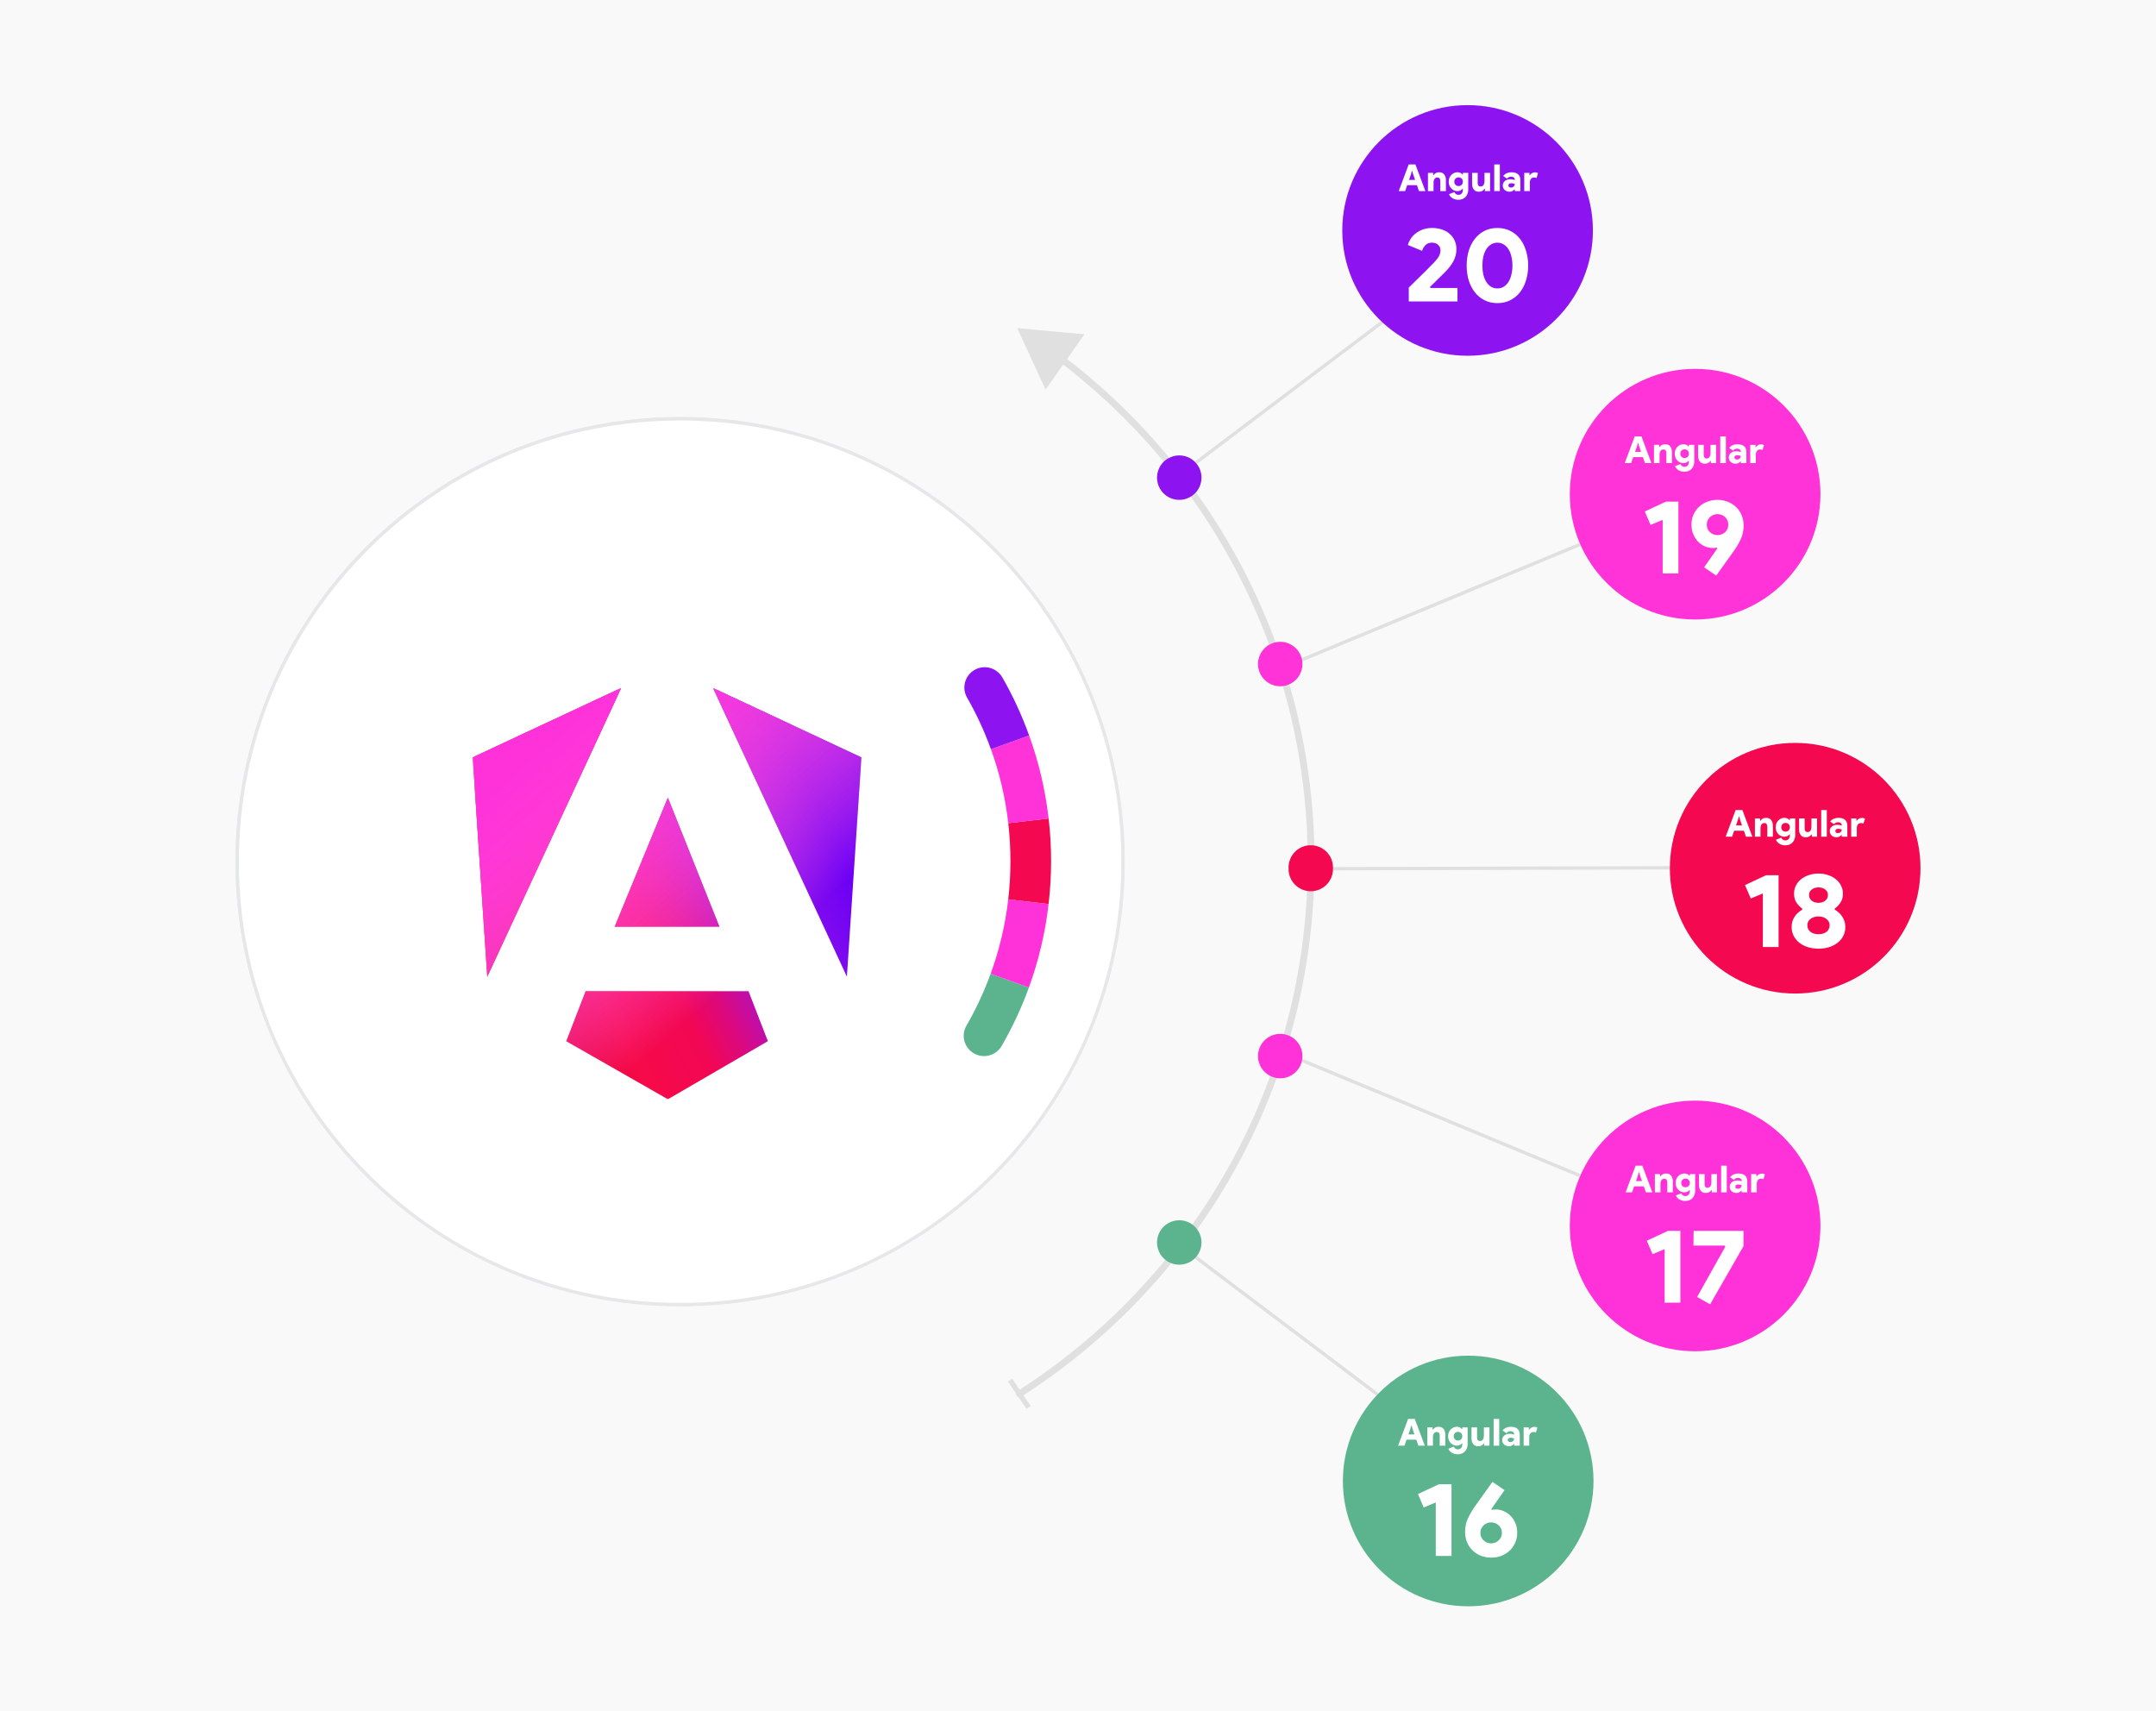 <svg width="645" height="512" viewBox="0 0 645 512" fill="none" xmlns="http://www.w3.org/2000/svg">
<rect width="645" height="512" fill="#F9F9F9"/>
<g style="mix-blend-mode:multiply" opacity="0.08">
<path d="M203.421 390.699C276.853 390.699 336.381 331.171 336.381 257.739C336.381 184.308 276.853 124.779 203.421 124.779C129.989 124.779 70.461 184.308 70.461 257.739C70.461 331.171 129.989 390.699 203.421 390.699Z" fill="black"/>
</g>
<path d="M316.291 106.43C362.401 140.85 392.241 195.83 392.241 257.8C392.241 324.7 357.441 383.48 304.961 417" stroke="#E0E0E0" stroke-width="2.03" stroke-linecap="round" stroke-linejoin="round"/>
<path d="M312.799 116.53L304.309 98.18L324.439 100L312.799 116.53Z" fill="#E0E0E0"/>
<path d="M302.805 412.454L301.547 413.307L307.087 421.487L308.346 420.634L302.805 412.454Z" fill="#E0E0E0"/>
<path d="M203.471 390.3C130.401 390.3 70.961 330.86 70.961 257.8C70.961 184.74 130.401 125.29 203.471 125.29C276.541 125.29 335.981 184.73 335.981 257.8C335.981 330.87 276.541 390.31 203.471 390.31V390.3Z" fill="white"/>
<path d="M203.471 125.79C238.731 125.79 271.881 139.52 296.811 164.45C321.741 189.38 335.471 222.53 335.471 257.79C335.471 293.05 321.741 326.2 296.811 351.13C271.881 376.06 238.731 389.79 203.471 389.79C168.211 389.79 135.061 376.06 110.131 351.13C85.191 326.21 71.461 293.06 71.461 257.8C71.461 222.54 85.191 189.39 110.121 164.46C135.051 139.53 168.201 125.8 203.461 125.8M203.471 124.79C130.011 124.79 70.461 184.34 70.461 257.8C70.461 331.26 130.011 390.81 203.471 390.81C276.931 390.81 336.481 331.26 336.481 257.8C336.481 184.34 276.931 124.79 203.471 124.79Z" fill="#E6E7E8"/>
<path d="M307.81 295.43C305.6 301.53 302.86 307.37 299.66 312.91C297.92 315.92 294 316.86 291.08 314.96C288.38 313.21 287.5 309.64 289.11 306.86C291.96 301.93 294.39 296.73 296.36 291.31L307.8 295.42L307.81 295.43Z" fill="#5BB48D"/>
<path d="M313.701 270.45C312.711 279.12 310.701 287.49 307.811 295.43L296.371 291.32C298.941 284.24 300.741 276.79 301.631 269.06L313.701 270.46V270.45Z" fill="#FF32D9"/>
<path d="M314.449 257.609C314.449 261.959 314.199 266.239 313.699 270.449L301.629 269.049C302.069 265.299 302.289 261.479 302.289 257.609C302.289 253.739 302.069 249.979 301.639 246.259L313.709 244.859C314.209 249.049 314.449 253.299 314.449 257.609Z" fill="#F4084F"/>
<path d="M313.709 244.859L301.639 246.259C300.759 238.579 298.999 231.169 296.449 224.139L307.879 220.029C310.749 227.929 312.729 236.249 313.709 244.869V244.859Z" fill="#FF33D8"/>
<path d="M307.878 220.029L296.448 224.139C294.508 218.749 292.108 213.579 289.298 208.669C287.708 205.889 288.578 202.339 291.268 200.589C294.208 198.679 298.138 199.649 299.878 202.689C303.028 208.189 305.708 213.979 307.878 220.019V220.029Z" fill="#8D14F0"/>
<path d="M478.572 160.43L386.402 198.66" stroke="#E0E0E0" stroke-width="1.01" stroke-linecap="round" stroke-linejoin="round"/>
<path d="M433.191 81.5L355.711 139.98" stroke="#E0E0E0" stroke-width="1.01" stroke-linecap="round" stroke-linejoin="round"/>
<path d="M349.462 137.129C346.292 138.969 345.202 143.039 347.032 146.219C348.872 149.389 352.942 150.489 356.122 148.649C359.302 146.809 360.392 142.739 358.552 139.559C357.322 137.429 355.082 136.239 352.792 136.239C351.662 136.239 350.522 136.529 349.472 137.139L349.462 137.129Z" fill="#8D14F0"/>
<path d="M381.282 192.24C377.732 193.18 375.632 196.83 376.572 200.37C377.522 203.92 381.172 206.02 384.712 205.08C388.262 204.13 390.362 200.48 389.422 196.93C388.622 193.96 385.932 192 382.992 192C382.432 192 381.852 192.08 381.272 192.23L381.282 192.24Z" fill="#FF33D8"/>
<path d="M439.052 106.43C459.758 106.43 476.542 89.645 476.542 68.94C476.542 48.235 459.758 31.45 439.052 31.45C418.347 31.45 401.562 48.235 401.562 68.94C401.562 89.645 418.347 106.43 439.052 106.43Z" fill="#8D14F0"/>
<path d="M421.433 49.194H423.441L426.43 57.18H424.512L423.898 55.395H420.976L420.363 57.18H418.444L421.433 49.194ZM423.341 53.811L422.761 52.138L422.493 51.157H422.382L422.114 52.138L421.534 53.811H423.341ZM428.753 52.406H428.864C429.236 51.826 429.794 51.536 430.537 51.536C431.222 51.536 431.731 51.755 432.065 52.194C432.4 52.633 432.567 53.209 432.567 53.923V57.18H430.894V54.112C430.894 53.815 430.824 53.573 430.682 53.388C430.541 53.194 430.322 53.097 430.024 53.097C429.645 53.097 429.355 53.242 429.154 53.532C428.961 53.822 428.864 54.202 428.864 54.67V57.18H427.191V51.714H428.753V52.406ZM436.292 59.767C435.898 59.767 435.545 59.715 435.233 59.611C434.92 59.514 434.645 59.384 434.407 59.221C434.177 59.065 433.983 58.886 433.827 58.685C433.679 58.492 433.567 58.295 433.493 58.094L435.099 57.459C435.203 57.741 435.367 57.949 435.59 58.083C435.813 58.224 436.047 58.295 436.292 58.295C436.694 58.295 437.017 58.165 437.263 57.905C437.515 57.644 437.642 57.273 437.642 56.789V56.488H437.53C437.188 56.949 436.668 57.18 435.969 57.18C435.657 57.18 435.348 57.117 435.043 56.99C434.738 56.856 434.463 56.67 434.218 56.432C433.972 56.187 433.775 55.89 433.627 55.54C433.478 55.191 433.403 54.797 433.403 54.358C433.403 53.919 433.478 53.525 433.627 53.175C433.775 52.826 433.972 52.532 434.218 52.294C434.463 52.049 434.738 51.863 435.043 51.737C435.348 51.603 435.657 51.536 435.969 51.536C436.668 51.536 437.188 51.767 437.53 52.227H437.642V51.714H439.248V56.711C439.248 57.157 439.177 57.566 439.036 57.938C438.902 58.317 438.705 58.641 438.445 58.908C438.192 59.184 437.884 59.395 437.519 59.544C437.155 59.693 436.746 59.767 436.292 59.767ZM436.359 55.663C436.515 55.663 436.668 55.637 436.816 55.585C436.973 55.525 437.11 55.443 437.229 55.339C437.356 55.228 437.456 55.09 437.53 54.927C437.605 54.763 437.642 54.574 437.642 54.358C437.642 54.142 437.605 53.953 437.53 53.789C437.456 53.625 437.356 53.492 437.229 53.388C437.11 53.276 436.973 53.194 436.816 53.142C436.668 53.083 436.515 53.053 436.359 53.053C436.203 53.053 436.047 53.083 435.891 53.142C435.742 53.194 435.604 53.276 435.478 53.388C435.359 53.492 435.262 53.625 435.188 53.789C435.114 53.953 435.077 54.142 435.077 54.358C435.077 54.574 435.114 54.763 435.188 54.927C435.262 55.09 435.359 55.228 435.478 55.339C435.604 55.443 435.742 55.525 435.891 55.585C436.047 55.637 436.203 55.663 436.359 55.663ZM444.217 56.488H444.106C443.734 57.068 443.176 57.358 442.432 57.358C441.748 57.358 441.239 57.139 440.904 56.7C440.57 56.261 440.403 55.685 440.403 54.971V51.714H442.076V54.782C442.076 55.079 442.146 55.325 442.287 55.518C442.429 55.704 442.648 55.797 442.946 55.797C443.325 55.797 443.611 55.652 443.804 55.362C444.005 55.072 444.106 54.692 444.106 54.224V51.714H445.779V57.18H444.217V56.488ZM447.026 57.18V49.194H448.699V57.18H447.026ZM453.17 56.689H453.058C452.88 56.882 452.675 57.042 452.445 57.169C452.222 57.295 451.932 57.358 451.575 57.358C451.3 57.358 451.04 57.313 450.794 57.224C450.556 57.135 450.344 57.009 450.158 56.845C449.98 56.681 449.839 56.484 449.735 56.254C449.63 56.023 449.578 55.767 449.578 55.484C449.578 55.209 449.634 54.96 449.746 54.737C449.857 54.507 450.01 54.309 450.203 54.146C450.396 53.982 450.623 53.856 450.883 53.767C451.151 53.678 451.441 53.633 451.753 53.633C452.088 53.633 452.363 53.655 452.579 53.7C452.802 53.744 452.999 53.796 453.17 53.856V53.711C453.17 53.473 453.069 53.272 452.869 53.109C452.675 52.938 452.411 52.852 452.077 52.852C451.593 52.852 451.177 53.049 450.828 53.443L449.69 52.64C450.002 52.268 450.363 51.993 450.772 51.815C451.188 51.629 451.646 51.536 452.144 51.536C453.036 51.536 453.709 51.737 454.163 52.138C454.616 52.532 454.843 53.135 454.843 53.945V57.18H453.17V56.689ZM453.17 55.027C452.999 54.96 452.828 54.908 452.657 54.871C452.493 54.834 452.322 54.815 452.144 54.815C451.846 54.815 451.623 54.878 451.474 55.005C451.326 55.124 451.251 55.28 451.251 55.473C451.251 55.666 451.322 55.823 451.463 55.942C451.605 56.053 451.791 56.109 452.021 56.109C452.207 56.109 452.37 56.079 452.512 56.02C452.66 55.953 452.783 55.867 452.88 55.763C452.977 55.659 453.047 55.544 453.092 55.417C453.144 55.284 453.17 55.154 453.17 55.027ZM456.001 51.714H457.563V52.406H457.674C457.823 52.168 458.035 51.967 458.31 51.804C458.585 51.64 458.89 51.558 459.225 51.558C459.425 51.558 459.6 51.584 459.749 51.636C459.898 51.681 460.02 51.733 460.117 51.792L459.682 53.265C459.585 53.213 459.481 53.172 459.37 53.142C459.265 53.112 459.128 53.097 458.957 53.097C458.54 53.097 458.221 53.242 457.998 53.532C457.782 53.822 457.674 54.202 457.674 54.67V57.18H456.001V51.714Z" fill="white"/>
<path d="M427.956 86.161H436.025V90.18H421.457V86.035C422.713 84.801 423.875 83.66 424.942 82.613C425.402 82.174 425.863 81.724 426.323 81.263C426.763 80.803 427.171 80.384 427.548 80.007C427.946 79.61 428.291 79.264 428.584 78.971C428.898 78.657 429.128 78.417 429.275 78.249C429.882 77.58 430.311 76.993 430.562 76.491C430.813 75.968 430.939 75.403 430.939 74.796C430.939 74.189 430.708 73.676 430.248 73.257C429.808 72.818 429.191 72.598 428.396 72.598C427.6 72.598 426.962 72.828 426.48 73.289C426.02 73.728 425.675 74.314 425.444 75.047L421.175 73.289C421.363 72.64 421.656 72.012 422.054 71.405C422.451 70.798 422.954 70.264 423.561 69.804C424.168 69.323 424.879 68.935 425.695 68.642C426.533 68.349 427.454 68.203 428.458 68.203C429.589 68.203 430.604 68.37 431.504 68.705C432.404 69.019 433.157 69.459 433.764 70.024C434.392 70.589 434.873 71.259 435.208 72.033C435.543 72.807 435.711 73.645 435.711 74.545C435.711 75.842 435.407 77.046 434.8 78.155C434.214 79.243 433.387 80.322 432.32 81.389L427.799 85.847L427.956 86.161ZM447.975 90.682C446.552 90.682 445.275 90.4 444.145 89.834C443.015 89.269 442.052 88.484 441.256 87.48C440.461 86.475 439.844 85.292 439.404 83.932C438.985 82.55 438.776 81.054 438.776 79.442C438.776 77.831 438.985 76.345 439.404 74.984C439.844 73.603 440.461 72.41 441.256 71.405C442.052 70.4 443.015 69.615 444.145 69.05C445.275 68.485 446.552 68.203 447.975 68.203C449.377 68.203 450.644 68.485 451.774 69.05C452.925 69.615 453.898 70.4 454.694 71.405C455.489 72.41 456.096 73.603 456.515 74.984C456.954 76.345 457.174 77.831 457.174 79.442C457.174 81.054 456.954 82.55 456.515 83.932C456.096 85.292 455.489 86.475 454.694 87.48C453.898 88.484 452.925 89.269 451.774 89.834C450.644 90.4 449.377 90.682 447.975 90.682ZM447.975 86.287C448.687 86.287 449.315 86.119 449.859 85.784C450.424 85.428 450.895 84.947 451.272 84.34C451.669 83.733 451.962 83.011 452.151 82.174C452.36 81.337 452.465 80.426 452.465 79.442C452.465 78.459 452.36 77.548 452.151 76.711C451.962 75.874 451.669 75.152 451.272 74.545C450.895 73.938 450.424 73.467 449.859 73.132C449.315 72.776 448.687 72.598 447.975 72.598C447.263 72.598 446.625 72.776 446.06 73.132C445.516 73.467 445.045 73.938 444.647 74.545C444.27 75.152 443.977 75.874 443.768 76.711C443.58 77.548 443.486 78.459 443.486 79.442C443.486 80.426 443.58 81.337 443.768 82.174C443.977 83.011 444.27 83.733 444.647 84.34C445.045 84.947 445.516 85.428 446.06 85.784C446.625 86.119 447.263 86.287 447.975 86.287Z" fill="white"/>
<path d="M507.123 185.33C527.828 185.33 544.613 168.545 544.613 147.84C544.613 127.134 527.828 110.35 507.123 110.35C486.418 110.35 469.633 127.134 469.633 147.84C469.633 168.545 486.418 185.33 507.123 185.33Z" fill="#FF33D8"/>
<path d="M506.85 259.59L392.25 259.9" stroke="#E0E0E0" stroke-width="1.01" stroke-linecap="round" stroke-linejoin="round"/>
<path d="M385.492 259.979V259.749V259.529C385.482 255.859 388.452 252.869 392.122 252.869C395.792 252.859 398.782 255.829 398.782 259.499V259.749V259.979C398.782 263.649 395.812 266.629 392.142 266.629C388.462 266.629 385.492 263.649 385.492 259.979Z" fill="#F4084F"/>
<path d="M537.052 297.23C557.758 297.23 574.542 280.445 574.542 259.74C574.542 239.035 557.758 222.25 537.052 222.25C516.347 222.25 499.562 239.035 499.562 259.74C499.562 280.445 516.347 297.23 537.052 297.23Z" fill="#F4084F"/>
<mask id="mask0_631_1699" style="mask-type:luminance" maskUnits="userSpaceOnUse" x="141" y="205" width="118" height="125">
<path d="M258.172 205.829H141.422V329.339H258.172V205.829Z" fill="white"/>
</mask>
<g mask="url(#mask0_631_1699)">
<path d="M257.704 226.579L253.364 292.189L213.324 205.829L257.714 226.579H257.704ZM229.714 311.489L199.804 328.859L169.414 311.489L175.204 296.529H223.934L229.724 311.489H229.714ZM199.804 238.639L215.244 277.239H183.884L199.804 238.639ZM145.774 292.189L141.434 226.579L185.824 205.829L145.784 292.189H145.774Z" fill="url(#paint0_linear_631_1699)"/>
<path d="M257.704 226.579L253.364 292.189L213.324 205.829L257.714 226.579H257.704ZM229.714 311.489L199.804 328.859L169.414 311.489L175.204 296.529H223.934L229.724 311.489H229.714ZM199.804 238.639L215.244 277.239H183.884L199.804 238.639ZM145.774 292.189L141.434 226.579L185.824 205.829L145.784 292.189H145.774Z" fill="url(#paint1_linear_631_1699)"/>
</g>
<path d="M257.7 226.579L253.36 292.189L213.32 205.829L257.71 226.579H257.7ZM229.71 311.489L199.8 328.859L169.41 311.489L175.2 296.529H223.93L229.72 311.489H229.71ZM199.8 238.639L215.24 277.239H183.88L199.8 238.639ZM145.77 292.189L141.43 226.579L185.82 205.829L145.78 292.189H145.77Z" fill="url(#paint2_linear_631_1699)"/>
<path d="M478.572 354.169L386.402 315.939" stroke="#E0E0E0" stroke-width="1.01" stroke-linecap="round" stroke-linejoin="round"/>
<path d="M433.191 433.099L355.711 374.619" stroke="#E0E0E0" stroke-width="1.01" stroke-linecap="round" stroke-linejoin="round"/>
<path d="M349.462 377.47C346.292 375.63 345.202 371.56 347.032 368.38C348.872 365.21 352.942 364.11 356.122 365.95C359.302 367.79 360.392 371.86 358.552 375.04C357.322 377.17 355.082 378.36 352.792 378.36C351.662 378.36 350.522 378.07 349.472 377.46L349.462 377.47Z" fill="#5BB48D"/>
<path d="M381.282 322.359C377.732 321.419 375.632 317.769 376.572 314.229C377.522 310.679 381.172 308.579 384.712 309.519C388.262 310.469 390.362 314.119 389.422 317.669C388.622 320.639 385.932 322.599 382.992 322.599C382.432 322.599 381.852 322.519 381.272 322.369L381.282 322.359Z" fill="#FF32D9"/>
<path d="M439.232 480.549C459.937 480.549 476.722 463.764 476.722 443.059C476.722 422.354 459.937 405.569 439.232 405.569C418.527 405.569 401.742 422.354 401.742 443.059C401.742 463.764 418.527 480.549 439.232 480.549Z" fill="#5BB48D"/>
<path d="M507.123 404.25C527.828 404.25 544.613 387.465 544.613 366.76C544.613 346.054 527.828 329.27 507.123 329.27C486.418 329.27 469.633 346.054 469.633 366.76C469.633 387.465 486.418 404.25 507.123 404.25Z" fill="#FF32D9"/>
<path d="M489.051 130.559H491.058L494.047 138.545H492.129L491.516 136.76H488.593L487.98 138.545H486.062L489.051 130.559ZM490.958 135.177L490.378 133.503L490.11 132.522H489.999L489.731 133.503L489.151 135.177H490.958ZM496.37 133.771H496.482C496.853 133.191 497.411 132.901 498.155 132.901C498.839 132.901 499.348 133.121 499.683 133.559C500.017 133.998 500.185 134.574 500.185 135.288V138.545H498.512V135.478C498.512 135.18 498.441 134.939 498.3 134.753C498.158 134.559 497.939 134.463 497.642 134.463C497.262 134.463 496.972 134.608 496.772 134.898C496.578 135.188 496.482 135.567 496.482 136.035V138.545H494.809V133.08H496.37V133.771ZM503.909 141.133C503.515 141.133 503.162 141.081 502.85 140.976C502.538 140.88 502.262 140.75 502.024 140.586C501.794 140.43 501.601 140.251 501.445 140.051C501.296 139.857 501.184 139.66 501.11 139.46L502.716 138.824C502.82 139.106 502.984 139.315 503.207 139.448C503.43 139.59 503.664 139.66 503.909 139.66C504.311 139.66 504.634 139.53 504.88 139.27C505.133 139.01 505.259 138.638 505.259 138.155V137.853H505.148C504.805 138.314 504.285 138.545 503.586 138.545C503.274 138.545 502.965 138.482 502.66 138.355C502.355 138.221 502.08 138.036 501.835 137.798C501.59 137.552 501.392 137.255 501.244 136.905C501.095 136.556 501.021 136.162 501.021 135.723C501.021 135.284 501.095 134.89 501.244 134.541C501.392 134.191 501.59 133.898 501.835 133.66C502.08 133.414 502.355 133.228 502.66 133.102C502.965 132.968 503.274 132.901 503.586 132.901C504.285 132.901 504.805 133.132 505.148 133.593H505.259V133.08H506.865V138.076C506.865 138.523 506.795 138.932 506.653 139.303C506.519 139.683 506.322 140.006 506.062 140.274C505.809 140.549 505.501 140.761 505.136 140.909C504.772 141.058 504.363 141.133 503.909 141.133ZM503.976 137.028C504.133 137.028 504.285 137.002 504.434 136.95C504.59 136.89 504.727 136.809 504.846 136.705C504.973 136.593 505.073 136.455 505.148 136.292C505.222 136.128 505.259 135.939 505.259 135.723C505.259 135.507 505.222 135.318 505.148 135.154C505.073 134.991 504.973 134.857 504.846 134.753C504.727 134.641 504.59 134.559 504.434 134.507C504.285 134.448 504.133 134.418 503.976 134.418C503.82 134.418 503.664 134.448 503.508 134.507C503.359 134.559 503.222 134.641 503.095 134.753C502.976 134.857 502.88 134.991 502.805 135.154C502.731 135.318 502.694 135.507 502.694 135.723C502.694 135.939 502.731 136.128 502.805 136.292C502.88 136.455 502.976 136.593 503.095 136.705C503.222 136.809 503.359 136.89 503.508 136.95C503.664 137.002 503.82 137.028 503.976 137.028ZM511.834 137.853H511.723C511.351 138.433 510.793 138.723 510.05 138.723C509.366 138.723 508.856 138.504 508.522 138.065C508.187 137.627 508.02 137.05 508.02 136.337V133.08H509.693V136.147C509.693 136.444 509.763 136.69 509.905 136.883C510.046 137.069 510.265 137.162 510.563 137.162C510.942 137.162 511.228 137.017 511.422 136.727C511.622 136.437 511.723 136.058 511.723 135.589V133.08H513.396V138.545H511.834V137.853ZM514.643 138.545V130.559H516.316V138.545H514.643ZM520.787 138.054H520.675C520.497 138.247 520.293 138.407 520.062 138.534C519.839 138.66 519.549 138.723 519.192 138.723C518.917 138.723 518.657 138.679 518.411 138.59C518.173 138.5 517.961 138.374 517.776 138.21C517.597 138.047 517.456 137.85 517.352 137.619C517.248 137.389 517.196 137.132 517.196 136.85C517.196 136.574 517.251 136.325 517.363 136.102C517.474 135.872 517.627 135.675 517.82 135.511C518.013 135.348 518.24 135.221 518.501 135.132C518.768 135.043 519.058 134.998 519.371 134.998C519.705 134.998 519.98 135.02 520.196 135.065C520.419 135.11 520.616 135.162 520.787 135.221V135.076C520.787 134.838 520.687 134.637 520.486 134.474C520.293 134.303 520.029 134.217 519.694 134.217C519.211 134.217 518.794 134.414 518.445 134.808L517.307 134.005C517.619 133.634 517.98 133.358 518.389 133.18C518.805 132.994 519.263 132.901 519.761 132.901C520.653 132.901 521.326 133.102 521.78 133.503C522.233 133.898 522.46 134.5 522.46 135.31V138.545H520.787V138.054ZM520.787 136.392C520.616 136.325 520.445 136.273 520.274 136.236C520.11 136.199 519.939 136.18 519.761 136.18C519.463 136.18 519.24 136.244 519.092 136.37C518.943 136.489 518.869 136.645 518.869 136.838C518.869 137.032 518.939 137.188 519.081 137.307C519.222 137.418 519.408 137.474 519.638 137.474C519.824 137.474 519.988 137.444 520.129 137.385C520.278 137.318 520.4 137.233 520.497 137.128C520.594 137.024 520.664 136.909 520.709 136.783C520.761 136.649 520.787 136.519 520.787 136.392ZM523.618 133.08H525.18V133.771H525.291C525.44 133.533 525.652 133.332 525.927 133.169C526.202 133.005 526.507 132.924 526.842 132.924C527.043 132.924 527.217 132.95 527.366 133.002C527.515 133.046 527.637 133.098 527.734 133.158L527.299 134.63C527.202 134.578 527.098 134.537 526.987 134.507C526.883 134.478 526.745 134.463 526.574 134.463C526.158 134.463 525.838 134.608 525.615 134.898C525.399 135.188 525.291 135.567 525.291 136.035V138.545H523.618V133.08Z" fill="white"/>
<path d="M497.41 171.545V155.533L493.799 157.04L492.072 153.021L498.383 150.07H502.119V171.545H497.41ZM512.364 163.947C511.548 163.947 510.753 163.78 509.978 163.445C509.225 163.089 508.555 162.608 507.969 162.001C507.383 161.394 506.912 160.661 506.556 159.803C506.2 158.945 506.023 158.003 506.023 156.977C506.023 155.847 506.232 154.822 506.65 153.901C507.09 152.98 507.666 152.195 508.377 151.546C509.089 150.897 509.905 150.405 510.826 150.07C511.768 149.714 512.731 149.537 513.714 149.537C514.907 149.537 515.985 149.735 516.948 150.133C517.932 150.531 518.769 151.075 519.46 151.766C520.151 152.456 520.684 153.273 521.061 154.215C521.438 155.135 521.626 156.13 521.626 157.197C521.626 158.725 521.333 160.117 520.747 161.373C520.161 162.608 519.387 163.895 518.424 165.234L513.432 172.204L509.821 169.724L513.777 164.041L513.557 163.822C513.39 163.863 513.202 163.895 512.992 163.916C512.783 163.937 512.574 163.947 512.364 163.947ZM513.84 153.806C513.421 153.806 513.013 153.88 512.616 154.026C512.239 154.173 511.904 154.382 511.611 154.654C511.318 154.926 511.077 155.261 510.889 155.659C510.7 156.035 510.606 156.465 510.606 156.946C510.606 157.448 510.7 157.898 510.889 158.296C511.077 158.673 511.318 158.997 511.611 159.269C511.904 159.52 512.239 159.719 512.616 159.866C513.013 160.012 513.421 160.086 513.84 160.086C514.238 160.086 514.625 160.012 515.002 159.866C515.399 159.719 515.745 159.52 516.038 159.269C516.331 158.997 516.571 158.673 516.76 158.296C516.948 157.898 517.042 157.448 517.042 156.946C517.042 156.465 516.948 156.035 516.76 155.659C516.571 155.261 516.331 154.926 516.038 154.654C515.745 154.382 515.399 154.173 515.002 154.026C514.625 153.88 514.238 153.806 513.84 153.806Z" fill="white"/>
<path d="M519.25 242.324H521.258L524.247 250.31H522.328L521.715 248.525H518.793L518.179 250.31H516.261L519.25 242.324ZM521.157 246.941L520.577 245.268L520.309 244.287H520.198L519.93 245.268L519.35 246.941H521.157ZM526.569 245.536H526.681C527.053 244.956 527.61 244.666 528.354 244.666C529.038 244.666 529.547 244.885 529.882 245.324C530.217 245.763 530.384 246.339 530.384 247.053V250.31H528.711V247.242C528.711 246.945 528.64 246.703 528.499 246.517C528.358 246.324 528.138 246.227 527.841 246.227C527.462 246.227 527.172 246.372 526.971 246.662C526.777 246.952 526.681 247.332 526.681 247.8V250.31H525.008V244.844H526.569V245.536ZM534.109 252.897C533.715 252.897 533.361 252.845 533.049 252.741C532.737 252.644 532.462 252.514 532.224 252.351C531.993 252.195 531.8 252.016 531.644 251.815C531.495 251.622 531.383 251.425 531.309 251.224L532.915 250.588C533.019 250.871 533.183 251.079 533.406 251.213C533.629 251.354 533.863 251.425 534.109 251.425C534.51 251.425 534.834 251.295 535.079 251.035C535.332 250.774 535.458 250.403 535.458 249.919V249.618H535.347C535.005 250.079 534.484 250.31 533.785 250.31C533.473 250.31 533.164 250.246 532.859 250.12C532.555 249.986 532.279 249.8 532.034 249.562C531.789 249.317 531.592 249.019 531.443 248.67C531.294 248.321 531.22 247.926 531.22 247.488C531.22 247.049 531.294 246.655 531.443 246.305C531.592 245.956 531.789 245.662 532.034 245.424C532.279 245.179 532.555 244.993 532.859 244.867C533.164 244.733 533.473 244.666 533.785 244.666C534.484 244.666 535.005 244.896 535.347 245.357H535.458V244.844H537.064V249.841C537.064 250.287 536.994 250.696 536.852 251.068C536.719 251.447 536.522 251.771 536.261 252.038C536.009 252.314 535.7 252.525 535.336 252.674C534.971 252.823 534.562 252.897 534.109 252.897ZM534.176 248.793C534.332 248.793 534.484 248.767 534.633 248.715C534.789 248.655 534.927 248.573 535.046 248.469C535.172 248.358 535.272 248.22 535.347 248.057C535.421 247.893 535.458 247.703 535.458 247.488C535.458 247.272 535.421 247.082 535.347 246.919C535.272 246.755 535.172 246.621 535.046 246.517C534.927 246.406 534.789 246.324 534.633 246.272C534.484 246.212 534.332 246.183 534.176 246.183C534.019 246.183 533.863 246.212 533.707 246.272C533.558 246.324 533.421 246.406 533.294 246.517C533.175 246.621 533.079 246.755 533.004 246.919C532.93 247.082 532.893 247.272 532.893 247.488C532.893 247.703 532.93 247.893 533.004 248.057C533.079 248.22 533.175 248.358 533.294 248.469C533.421 248.573 533.558 248.655 533.707 248.715C533.863 248.767 534.019 248.793 534.176 248.793ZM542.033 249.618H541.922C541.55 250.198 540.992 250.488 540.249 250.488C539.565 250.488 539.055 250.269 538.721 249.83C538.386 249.391 538.219 248.815 538.219 248.101V244.844H539.892V247.912C539.892 248.209 539.963 248.454 540.104 248.648C540.245 248.834 540.465 248.927 540.762 248.927C541.141 248.927 541.427 248.782 541.621 248.492C541.822 248.202 541.922 247.822 541.922 247.354V244.844H543.595V250.31H542.033V249.618ZM544.842 250.31V242.324H546.515V250.31H544.842ZM550.986 249.819H550.875C550.696 250.012 550.492 250.172 550.261 250.298C550.038 250.425 549.748 250.488 549.391 250.488C549.116 250.488 548.856 250.443 548.611 250.354C548.373 250.265 548.161 250.139 547.975 249.975C547.796 249.811 547.655 249.614 547.551 249.384C547.447 249.153 547.395 248.897 547.395 248.614C547.395 248.339 547.451 248.09 547.562 247.867C547.674 247.636 547.826 247.439 548.019 247.276C548.213 247.112 548.44 246.986 548.7 246.897C548.967 246.807 549.257 246.763 549.57 246.763C549.904 246.763 550.179 246.785 550.395 246.83C550.618 246.874 550.815 246.926 550.986 246.986V246.841C550.986 246.603 550.886 246.402 550.685 246.239C550.492 246.067 550.228 245.982 549.893 245.982C549.41 245.982 548.993 246.179 548.644 246.573L547.506 245.77C547.819 245.398 548.179 245.123 548.588 244.945C549.005 244.759 549.462 244.666 549.96 244.666C550.852 244.666 551.525 244.867 551.979 245.268C552.432 245.662 552.659 246.265 552.659 247.075V250.31H550.986V249.819ZM550.986 248.157C550.815 248.09 550.644 248.038 550.473 248.001C550.31 247.964 550.139 247.945 549.96 247.945C549.663 247.945 549.44 248.008 549.291 248.135C549.142 248.254 549.068 248.41 549.068 248.603C549.068 248.796 549.138 248.953 549.28 249.072C549.421 249.183 549.607 249.239 549.837 249.239C550.023 249.239 550.187 249.209 550.328 249.15C550.477 249.083 550.6 248.997 550.696 248.893C550.793 248.789 550.864 248.674 550.908 248.547C550.96 248.413 550.986 248.283 550.986 248.157ZM553.818 244.844H555.379V245.536H555.491C555.639 245.298 555.851 245.097 556.126 244.934C556.402 244.77 556.706 244.688 557.041 244.688C557.242 244.688 557.416 244.714 557.565 244.766C557.714 244.811 557.837 244.863 557.933 244.922L557.498 246.395C557.402 246.343 557.298 246.302 557.186 246.272C557.082 246.242 556.944 246.227 556.773 246.227C556.357 246.227 556.037 246.372 555.814 246.662C555.598 246.952 555.491 247.332 555.491 247.8V250.31H553.818V244.844Z" fill="white"/>
<path d="M527.379 283.31V267.298L523.768 268.805L522.042 264.786L528.352 261.835H532.088V283.31H527.379ZM544.029 283.812C542.815 283.812 541.706 283.644 540.701 283.31C539.717 282.975 538.87 282.514 538.158 281.928C537.467 281.342 536.934 280.662 536.557 279.887C536.18 279.092 535.992 278.234 535.992 277.313C535.992 276.685 536.076 276.11 536.243 275.586C536.431 275.042 536.672 274.55 536.965 274.111C537.279 273.671 537.624 273.294 538.001 272.98C538.378 272.646 538.765 272.363 539.163 272.133V271.819C538.514 271.358 537.938 270.762 537.436 270.029C536.955 269.297 536.714 268.407 536.714 267.361C536.714 266.502 536.892 265.707 537.248 264.975C537.624 264.221 538.137 263.583 538.786 263.059C539.456 262.515 540.23 262.097 541.109 261.804C542.009 261.49 542.983 261.333 544.029 261.333C545.076 261.333 546.038 261.49 546.917 261.804C547.817 262.097 548.592 262.515 549.241 263.059C549.911 263.583 550.423 264.221 550.779 264.975C551.156 265.707 551.344 266.502 551.344 267.361C551.344 268.407 551.093 269.297 550.591 270.029C550.109 270.762 549.544 271.358 548.895 271.819V272.133C549.293 272.363 549.68 272.646 550.057 272.98C550.434 273.294 550.769 273.671 551.062 274.111C551.376 274.55 551.616 275.042 551.784 275.586C551.972 276.11 552.066 276.685 552.066 277.313C552.066 278.234 551.878 279.092 551.501 279.887C551.124 280.662 550.58 281.342 549.869 281.928C549.178 282.514 548.33 282.975 547.326 283.31C546.342 283.644 545.243 283.812 544.029 283.812ZM544.029 270.092C544.824 270.092 545.494 269.883 546.038 269.464C546.583 269.025 546.855 268.459 546.855 267.769C546.855 267.057 546.583 266.502 546.038 266.105C545.494 265.686 544.824 265.477 544.029 265.477C543.234 265.477 542.564 265.686 542.02 266.105C541.476 266.502 541.203 267.057 541.203 267.769C541.203 268.459 541.476 269.025 542.02 269.464C542.564 269.883 543.234 270.092 544.029 270.092ZM544.029 279.479C545.034 279.479 545.84 279.239 546.447 278.757C547.054 278.255 547.357 277.606 547.357 276.811C547.357 276.036 547.043 275.408 546.415 274.927C545.808 274.425 545.013 274.173 544.029 274.173C543.045 274.173 542.24 274.425 541.612 274.927C541.005 275.408 540.701 276.036 540.701 276.811C540.701 277.606 541.005 278.255 541.612 278.757C542.219 279.239 543.024 279.479 544.029 279.479Z" fill="white"/>
<path d="M489.32 348.723H491.328L494.317 356.709H492.399L491.785 354.924H488.863L488.249 356.709H486.331L489.32 348.723ZM491.227 353.341L490.647 351.668L490.38 350.686H490.268L490.001 351.668L489.421 353.341H491.227ZM496.64 351.935H496.751C497.123 351.355 497.681 351.065 498.424 351.065C499.108 351.065 499.618 351.285 499.952 351.723C500.287 352.162 500.454 352.738 500.454 353.452V356.709H498.781V353.642C498.781 353.344 498.71 353.103 498.569 352.917C498.428 352.723 498.209 352.627 497.911 352.627C497.532 352.627 497.242 352.772 497.041 353.062C496.848 353.352 496.751 353.731 496.751 354.199V356.709H495.078V351.244H496.64V351.935ZM504.179 359.297C503.785 359.297 503.432 359.245 503.119 359.14C502.807 359.044 502.532 358.914 502.294 358.75C502.064 358.594 501.87 358.415 501.714 358.215C501.565 358.021 501.454 357.824 501.379 357.624L502.986 356.988C503.09 357.27 503.253 357.479 503.476 357.612C503.699 357.754 503.934 357.824 504.179 357.824C504.581 357.824 504.904 357.694 505.149 357.434C505.402 357.174 505.529 356.802 505.529 356.319V356.017H505.417C505.075 356.478 504.554 356.709 503.856 356.709C503.543 356.709 503.235 356.646 502.93 356.519C502.625 356.386 502.35 356.2 502.104 355.962C501.859 355.716 501.662 355.419 501.513 355.069C501.365 354.72 501.29 354.326 501.29 353.887C501.29 353.448 501.365 353.054 501.513 352.705C501.662 352.355 501.859 352.062 502.104 351.824C502.35 351.578 502.625 351.392 502.93 351.266C503.235 351.132 503.543 351.065 503.856 351.065C504.554 351.065 505.075 351.296 505.417 351.757H505.529V351.244H507.135V356.241C507.135 356.687 507.064 357.096 506.923 357.467C506.789 357.847 506.592 358.17 506.332 358.438C506.079 358.713 505.77 358.925 505.406 359.074C505.042 359.222 504.633 359.297 504.179 359.297ZM504.246 355.192C504.402 355.192 504.554 355.166 504.703 355.114C504.859 355.055 504.997 354.973 505.116 354.869C505.242 354.757 505.343 354.62 505.417 354.456C505.491 354.292 505.529 354.103 505.529 353.887C505.529 353.671 505.491 353.482 505.417 353.318C505.343 353.155 505.242 353.021 505.116 352.917C504.997 352.805 504.859 352.723 504.703 352.671C504.554 352.612 504.402 352.582 504.246 352.582C504.09 352.582 503.934 352.612 503.777 352.671C503.629 352.723 503.491 352.805 503.365 352.917C503.246 353.021 503.149 353.155 503.075 353.318C503 353.482 502.963 353.671 502.963 353.887C502.963 354.103 503 354.292 503.075 354.456C503.149 354.62 503.246 354.757 503.365 354.869C503.491 354.973 503.629 355.055 503.777 355.114C503.934 355.166 504.09 355.192 504.246 355.192ZM512.104 356.017H511.992C511.62 356.597 511.063 356.887 510.319 356.887C509.635 356.887 509.126 356.668 508.791 356.229C508.457 355.791 508.289 355.214 508.289 354.501V351.244H509.962V354.311C509.962 354.608 510.033 354.854 510.174 355.047C510.315 355.233 510.535 355.326 510.832 355.326C511.212 355.326 511.498 355.181 511.691 354.891C511.892 354.601 511.992 354.222 511.992 353.753V351.244H513.665V356.709H512.104V356.017ZM514.913 356.709V348.723H516.586V356.709H514.913ZM521.057 356.218H520.945C520.767 356.412 520.562 356.571 520.332 356.698C520.109 356.824 519.819 356.887 519.462 356.887C519.186 356.887 518.926 356.843 518.681 356.754C518.443 356.664 518.231 356.538 518.045 356.374C517.867 356.211 517.725 356.014 517.621 355.783C517.517 355.553 517.465 355.296 517.465 355.014C517.465 354.739 517.521 354.489 517.632 354.266C517.744 354.036 517.896 353.839 518.09 353.675C518.283 353.512 518.51 353.385 518.77 353.296C519.038 353.207 519.328 353.162 519.64 353.162C519.975 353.162 520.25 353.184 520.465 353.229C520.688 353.274 520.886 353.326 521.057 353.385V353.24C521.057 353.002 520.956 352.802 520.755 352.638C520.562 352.467 520.298 352.381 519.964 352.381C519.48 352.381 519.064 352.578 518.714 352.973L517.577 352.169C517.889 351.798 518.25 351.523 518.659 351.344C519.075 351.158 519.532 351.065 520.03 351.065C520.923 351.065 521.596 351.266 522.049 351.668C522.503 352.062 522.73 352.664 522.73 353.474V356.709H521.057V356.218ZM521.057 354.556C520.886 354.489 520.715 354.437 520.543 354.4C520.38 354.363 520.209 354.344 520.03 354.344C519.733 354.344 519.51 354.408 519.361 354.534C519.212 354.653 519.138 354.809 519.138 355.002C519.138 355.196 519.209 355.352 519.35 355.471C519.491 355.582 519.677 355.638 519.908 355.638C520.094 355.638 520.257 355.608 520.398 355.549C520.547 355.482 520.67 355.397 520.767 355.292C520.863 355.188 520.934 355.073 520.978 354.947C521.031 354.813 521.057 354.683 521.057 354.556ZM523.888 351.244H525.449V351.935H525.561C525.71 351.697 525.922 351.497 526.197 351.333C526.472 351.169 526.777 351.088 527.111 351.088C527.312 351.088 527.487 351.114 527.636 351.166C527.784 351.21 527.907 351.262 528.004 351.322L527.569 352.794C527.472 352.742 527.368 352.701 527.256 352.671C527.152 352.642 527.015 352.627 526.844 352.627C526.427 352.627 526.107 352.772 525.884 353.062C525.669 353.352 525.561 353.731 525.561 354.199V356.709H523.888V351.244Z" fill="white"/>
<path d="M498.001 389.709V373.697L494.391 375.204L492.664 371.186L498.974 368.234H502.71V389.709H498.001ZM516.001 372.63H506.614L506.677 368.234H521.59V372.818L511.606 390.211L507.713 388.014L516.158 372.944L516.001 372.63Z" fill="white"/>
<path d="M421.25 424.501H423.258L426.247 432.487H424.328L423.715 430.703H420.793L420.179 432.487H418.261L421.25 424.501ZM423.157 429.119L422.577 427.446L422.309 426.464H422.198L421.93 427.446L421.35 429.119H423.157ZM428.569 427.714H428.681C429.053 427.134 429.61 426.844 430.354 426.844C431.038 426.844 431.547 427.063 431.882 427.502C432.217 427.94 432.384 428.517 432.384 429.23V432.487H430.711V429.42C430.711 429.123 430.64 428.881 430.499 428.695C430.358 428.502 430.138 428.405 429.841 428.405C429.462 428.405 429.172 428.55 428.971 428.84C428.777 429.13 428.681 429.509 428.681 429.978V432.487H427.008V427.022H428.569V427.714ZM436.109 435.075C435.715 435.075 435.361 435.023 435.049 434.919C434.737 434.822 434.462 434.692 434.224 434.528C433.993 434.372 433.8 434.194 433.644 433.993C433.495 433.8 433.383 433.603 433.309 433.402L434.915 432.766C435.019 433.049 435.183 433.257 435.406 433.391C435.629 433.532 435.863 433.603 436.109 433.603C436.51 433.603 436.834 433.473 437.079 433.212C437.332 432.952 437.458 432.58 437.458 432.097V431.796H437.347C437.005 432.257 436.484 432.487 435.785 432.487C435.473 432.487 435.164 432.424 434.859 432.298C434.555 432.164 434.279 431.978 434.034 431.74C433.789 431.495 433.592 431.197 433.443 430.848C433.294 430.498 433.22 430.104 433.22 429.665C433.22 429.227 433.294 428.833 433.443 428.483C433.592 428.134 433.789 427.84 434.034 427.602C434.279 427.357 434.555 427.171 434.859 427.044C435.164 426.911 435.473 426.844 435.785 426.844C436.484 426.844 437.005 427.074 437.347 427.535H437.458V427.022H439.064V432.019C439.064 432.465 438.994 432.874 438.852 433.246C438.719 433.625 438.522 433.948 438.261 434.216C438.009 434.491 437.7 434.703 437.336 434.852C436.971 435.001 436.562 435.075 436.109 435.075ZM436.176 430.97C436.332 430.97 436.484 430.944 436.633 430.892C436.789 430.833 436.927 430.751 437.046 430.647C437.172 430.535 437.272 430.398 437.347 430.234C437.421 430.071 437.458 429.881 437.458 429.665C437.458 429.45 437.421 429.26 437.347 429.097C437.272 428.933 437.172 428.799 437.046 428.695C436.927 428.584 436.789 428.502 436.633 428.45C436.484 428.39 436.332 428.36 436.176 428.36C436.019 428.36 435.863 428.39 435.707 428.45C435.558 428.502 435.421 428.584 435.294 428.695C435.175 428.799 435.079 428.933 435.004 429.097C434.93 429.26 434.893 429.45 434.893 429.665C434.893 429.881 434.93 430.071 435.004 430.234C435.079 430.398 435.175 430.535 435.294 430.647C435.421 430.751 435.558 430.833 435.707 430.892C435.863 430.944 436.019 430.97 436.176 430.97ZM444.033 431.796H443.922C443.55 432.376 442.992 432.666 442.249 432.666C441.565 432.666 441.055 432.446 440.721 432.008C440.386 431.569 440.219 430.993 440.219 430.279V427.022H441.892V430.089C441.892 430.387 441.963 430.632 442.104 430.825C442.245 431.011 442.465 431.104 442.762 431.104C443.141 431.104 443.427 430.959 443.621 430.669C443.822 430.379 443.922 430 443.922 429.532V427.022H445.595V432.487H444.033V431.796ZM446.842 432.487V424.501H448.515V432.487H446.842ZM452.986 431.997H452.875C452.696 432.19 452.492 432.35 452.261 432.476C452.038 432.603 451.748 432.666 451.391 432.666C451.116 432.666 450.856 432.621 450.611 432.532C450.373 432.443 450.161 432.316 449.975 432.153C449.796 431.989 449.655 431.792 449.551 431.562C449.447 431.331 449.395 431.075 449.395 430.792C449.395 430.517 449.451 430.268 449.562 430.045C449.674 429.814 449.826 429.617 450.019 429.454C450.213 429.29 450.44 429.164 450.7 429.074C450.967 428.985 451.257 428.94 451.57 428.94C451.904 428.94 452.179 428.963 452.395 429.007C452.618 429.052 452.815 429.104 452.986 429.164V429.019C452.986 428.781 452.886 428.58 452.685 428.416C452.492 428.245 452.228 428.16 451.893 428.16C451.41 428.16 450.993 428.357 450.644 428.751L449.506 427.948C449.819 427.576 450.179 427.301 450.588 427.122C451.005 426.937 451.462 426.844 451.96 426.844C452.852 426.844 453.525 427.044 453.979 427.446C454.432 427.84 454.659 428.442 454.659 429.253V432.487H452.986V431.997ZM452.986 430.335C452.815 430.268 452.644 430.216 452.473 430.179C452.31 430.141 452.139 430.123 451.96 430.123C451.663 430.123 451.44 430.186 451.291 430.312C451.142 430.431 451.068 430.587 451.068 430.781C451.068 430.974 451.138 431.13 451.28 431.249C451.421 431.361 451.607 431.417 451.837 431.417C452.023 431.417 452.187 431.387 452.328 431.327C452.477 431.26 452.6 431.175 452.696 431.071C452.793 430.967 452.864 430.851 452.908 430.725C452.96 430.591 452.986 430.461 452.986 430.335ZM455.818 427.022H457.379V427.714H457.491C457.639 427.476 457.851 427.275 458.126 427.111C458.402 426.948 458.706 426.866 459.041 426.866C459.242 426.866 459.416 426.892 459.565 426.944C459.714 426.989 459.837 427.041 459.933 427.1L459.498 428.572C459.402 428.52 459.298 428.479 459.186 428.45C459.082 428.42 458.944 428.405 458.773 428.405C458.357 428.405 458.037 428.55 457.814 428.84C457.598 429.13 457.491 429.509 457.491 429.978V432.487H455.818V427.022Z" fill="white"/>
<path d="M429.532 465.487V449.476L425.922 450.983L424.195 446.964L430.505 444.013H434.241V465.487H429.532ZM447.56 451.579C448.376 451.579 449.161 451.757 449.915 452.113C450.689 452.448 451.369 452.919 451.955 453.526C452.542 454.133 453.012 454.865 453.368 455.723C453.724 456.581 453.902 457.523 453.902 458.549C453.902 459.679 453.682 460.705 453.243 461.626C452.824 462.547 452.259 463.331 451.547 463.98C450.836 464.629 450.009 465.131 449.067 465.487C448.146 465.822 447.194 465.99 446.21 465.99C445.017 465.99 443.929 465.791 442.945 465.393C441.982 464.995 441.155 464.451 440.465 463.761C439.774 463.07 439.24 462.264 438.864 461.343C438.487 460.401 438.298 459.397 438.298 458.329C438.298 456.801 438.591 455.42 439.177 454.185C439.764 452.929 440.538 451.631 441.501 450.292L446.493 443.322L450.103 445.802L446.147 451.485L446.367 451.705C446.535 451.663 446.723 451.631 446.932 451.61C447.141 451.59 447.351 451.579 447.56 451.579ZM446.085 461.72C446.482 461.72 446.88 461.647 447.278 461.5C447.675 461.354 448.021 461.144 448.314 460.872C448.607 460.6 448.847 460.276 449.036 459.899C449.224 459.501 449.318 459.062 449.318 458.58C449.318 458.078 449.224 457.638 449.036 457.262C448.847 456.864 448.607 456.54 448.314 456.288C448.021 456.016 447.675 455.807 447.278 455.66C446.88 455.514 446.482 455.441 446.085 455.441C445.687 455.441 445.289 455.514 444.891 455.66C444.515 455.807 444.18 456.016 443.887 456.288C443.594 456.54 443.353 456.864 443.165 457.262C442.976 457.638 442.882 458.078 442.882 458.58C442.882 459.062 442.976 459.501 443.165 459.899C443.353 460.276 443.594 460.6 443.887 460.872C444.18 461.144 444.515 461.354 444.891 461.5C445.289 461.647 445.687 461.72 446.085 461.72Z" fill="white"/>
<defs>
<linearGradient id="paint0_linear_631_1699" x1="152.234" y1="286.459" x2="244.764" y2="242.459" gradientUnits="userSpaceOnUse">
<stop stop-color="#E40035"/>
<stop offset="0.2" stop-color="#F60A48"/>
<stop offset="0.4" stop-color="#F20755"/>
<stop offset="0.5" stop-color="#DC087D"/>
<stop offset="0.7" stop-color="#9717E7"/>
<stop offset="1" stop-color="#6C00F5"/>
</linearGradient>
<linearGradient id="paint1_linear_631_1699" x1="165.674" y1="218.209" x2="226.224" y2="287.339" gradientUnits="userSpaceOnUse">
<stop stop-color="#FF31D9"/>
<stop offset="1" stop-color="#FF5BE1" stop-opacity="0"/>
</linearGradient>
<linearGradient id="paint2_linear_631_1699" x1="165.67" y1="218.209" x2="226.22" y2="287.339" gradientUnits="userSpaceOnUse">
<stop stop-color="#FF31D9"/>
<stop offset="1" stop-color="#FF5BE1" stop-opacity="0"/>
</linearGradient>
</defs>
</svg>
